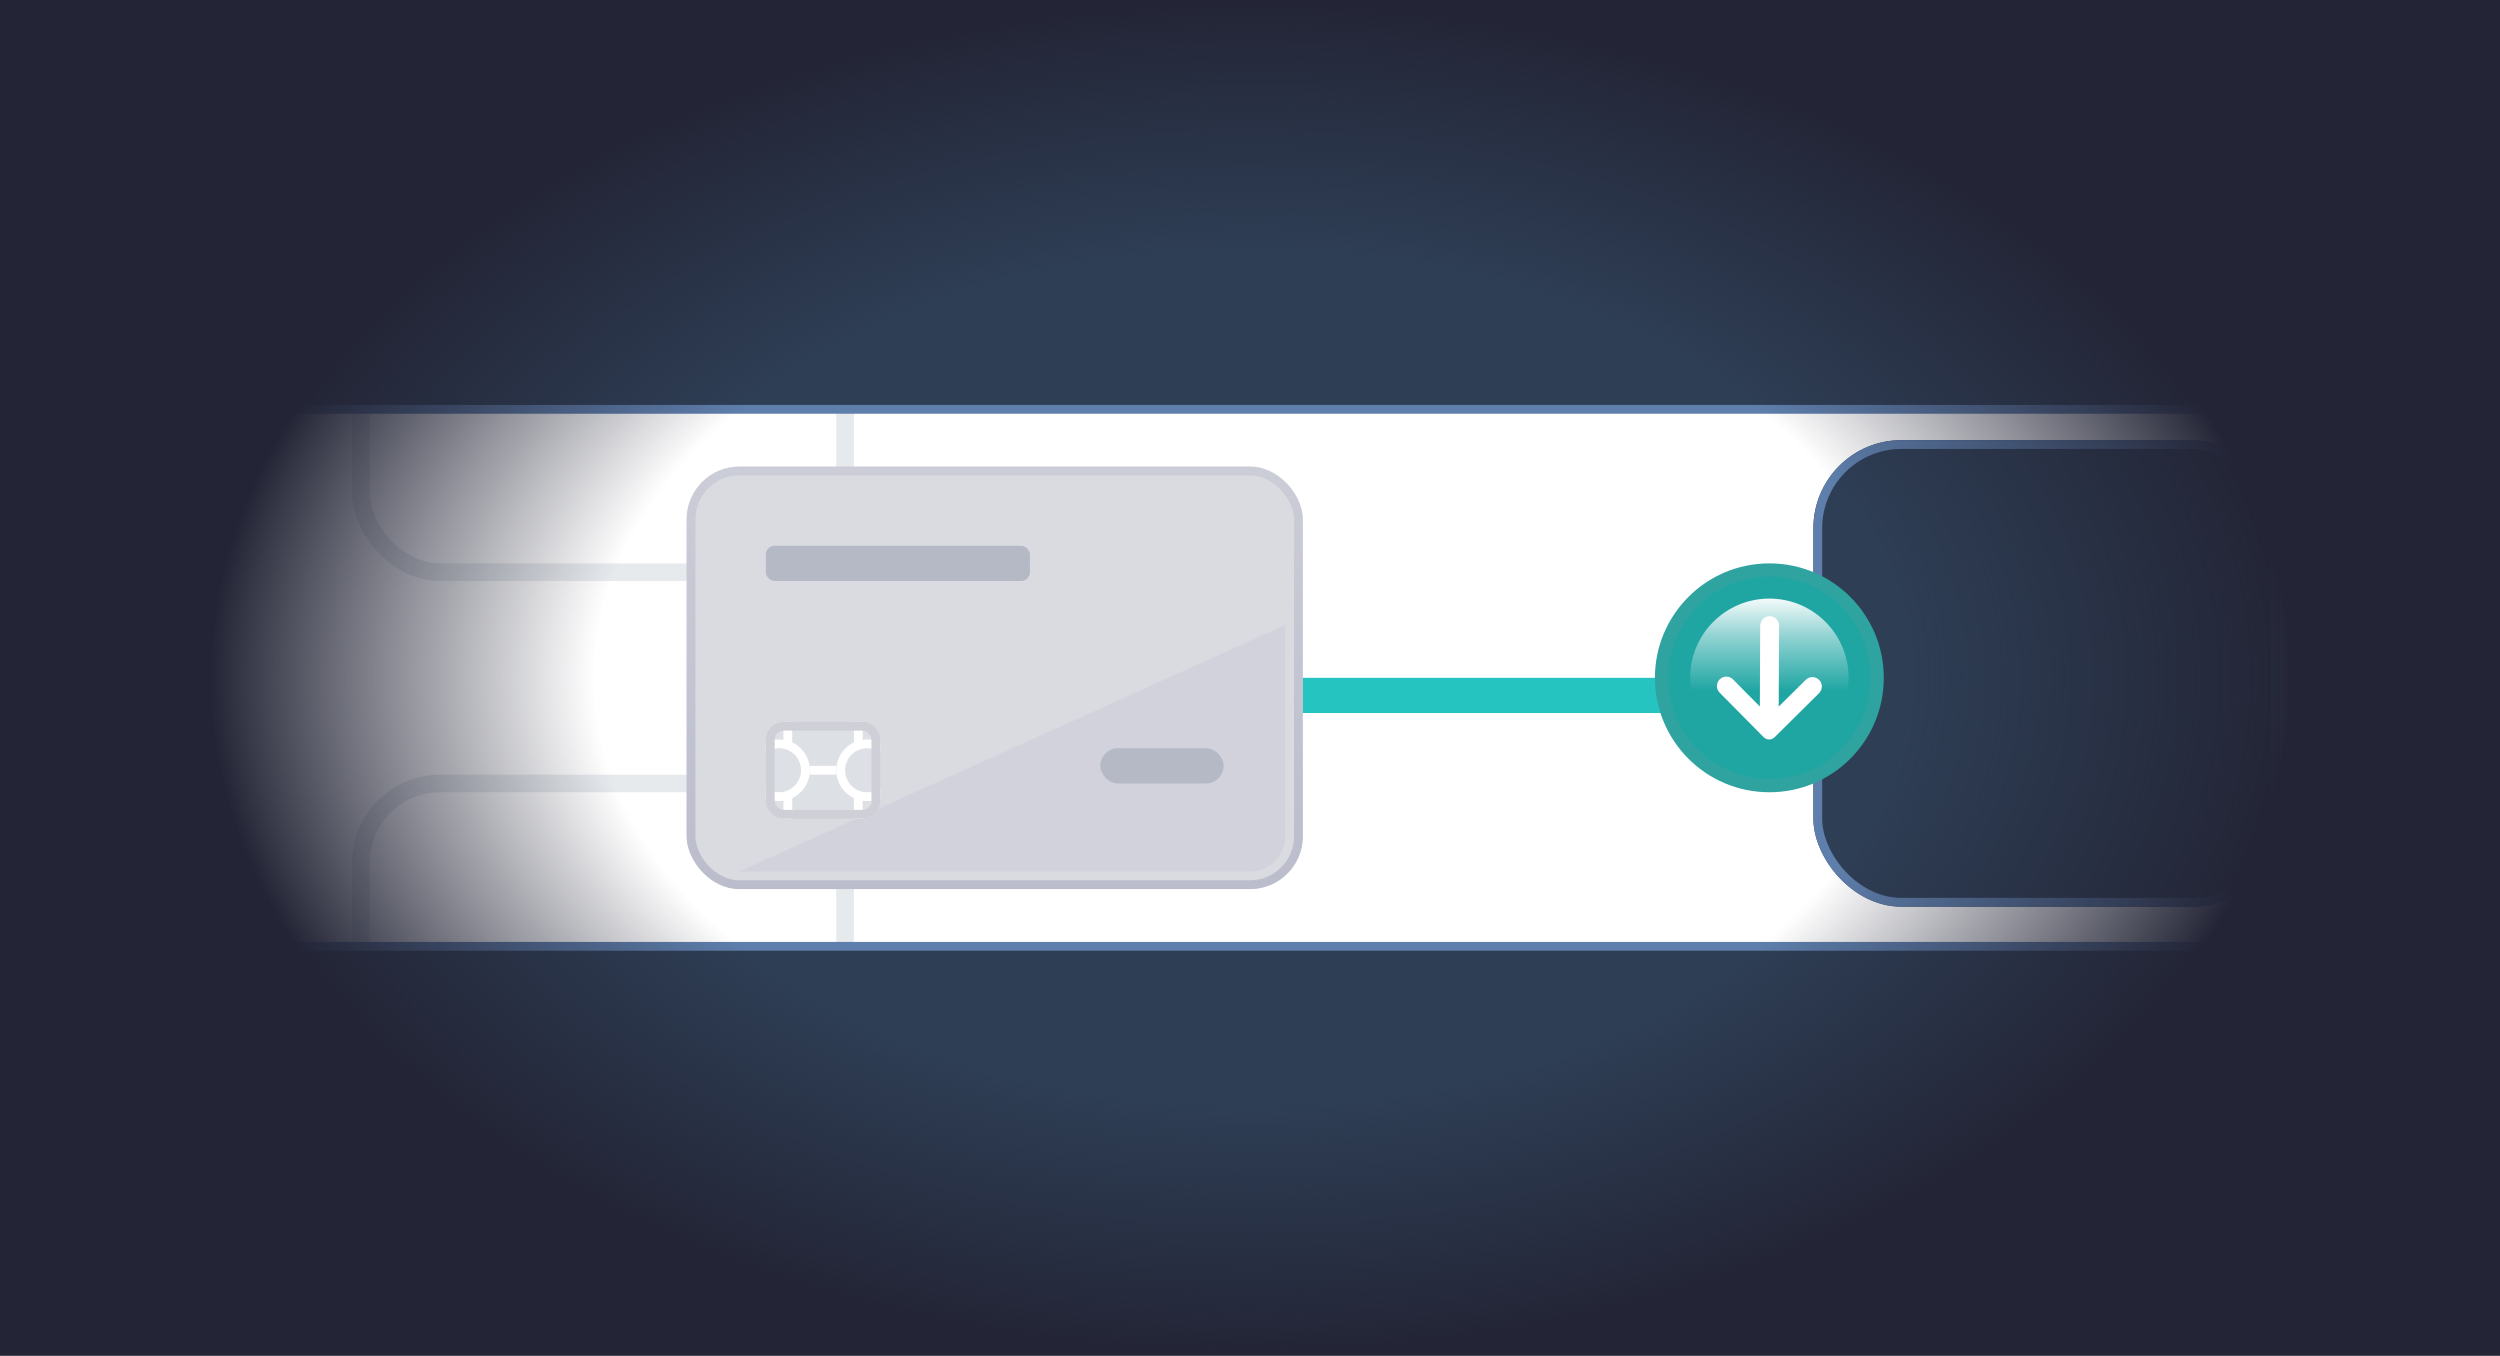 <svg xmlns="http://www.w3.org/2000/svg" width="284" height="154" viewBox="0 0 284 154" fill="none"><g clip-path="url(#clip0_122_1819)"><rect opacity="0.5" x="41" y="89" width="55" height="51" rx="9" stroke="#D1D6DC" stroke-width="2"></rect><rect opacity="0.5" x="41" y="14" width="55" height="51" rx="9" stroke="#D1D6DC" stroke-width="2"></rect><path d="M192 79H117" stroke="#26C4C1" stroke-width="4"></path><g filter="url(#filter0_dd_122_1819)"><rect x="78" y="53" width="70" height="48" rx="6" fill="#DADBE1"></rect><rect x="78.5" y="53.5" width="69" height="47" rx="5.5" stroke="url(#paint0_linear_122_1819)"></rect></g><path d="M84 99L146 71V95C146 97.209 144.209 99 142 99H84Z" fill="#D1D2DB"></path><g clip-path="url(#clip1_122_1819)"><rect x="87" y="82" width="13" height="11" rx="2" fill="#DDE0E5"></rect><circle cx="88.5" cy="87.5" r="3" stroke="white"></circle><circle cx="98.5" cy="87.5" r="3" stroke="white"></circle><rect x="92" y="87" width="3" height="1" fill="white"></rect><rect x="89" y="82" width="1" height="3" fill="white"></rect><rect x="97" y="82" width="1" height="3" fill="white"></rect><rect x="89" y="90" width="1" height="3" fill="white"></rect><rect x="97" y="90" width="1" height="3" fill="white"></rect></g><rect x="87.5" y="82.5" width="12" height="10" rx="1.5" stroke="#CFCFD7"></rect><rect x="87" y="62" width="30" height="4" rx="1" fill="#B5B8C5"></rect><rect x="125" y="85" width="14" height="4" rx="2" fill="#B5B8C5"></rect><rect x="-8.5" y="107.5" width="301" height="48" rx="9.5" fill="#2E3E55" stroke="#5E7EAB"></rect><g filter="url(#filter1_d_122_1819)"><rect x="206" y="50" width="53" height="53" rx="10" fill="#2E3E55"></rect><rect x="206.5" y="50.5" width="52" height="52" rx="9.5" stroke="#5E7EAB"></rect></g><rect x="-8.5" y="-1.5" width="301" height="48" rx="9.5" fill="#2E3E55" stroke="#5E7EAB"></rect><rect width="284" height="154" fill="url(#paint1_radial_122_1819)"></rect><circle cx="201" cy="77" r="12.25" fill="#1FA6A3" stroke="#2FA3A0" stroke-width="1.5"></circle><g filter="url(#filter2_f_122_1819)"><circle cx="201" cy="77" r="9" fill="url(#paint2_linear_122_1819)"></circle></g><g clip-path="url(#clip2_122_1819)"><path fill-rule="evenodd" clip-rule="evenodd" d="M196.873 77.179L199.918 80.26L199.96 71.066C199.96 70.925 199.989 70.786 200.043 70.656C200.097 70.527 200.177 70.409 200.277 70.31C200.377 70.211 200.495 70.132 200.626 70.079C200.756 70.026 200.895 69.999 201.036 70C201.177 70.001 201.316 70.029 201.445 70.084C201.575 70.138 201.692 70.217 201.791 70.317C201.89 70.417 201.969 70.536 202.022 70.666C202.075 70.796 202.102 70.935 202.101 71.076L202.06 80.268L205.136 77.228C205.236 77.129 205.354 77.05 205.484 76.997C205.614 76.944 205.754 76.917 205.894 76.917C206.035 76.918 206.174 76.946 206.304 77C206.433 77.055 206.551 77.134 206.65 77.234C206.85 77.436 206.961 77.709 206.96 77.993C206.959 78.277 206.845 78.549 206.643 78.749L201.594 83.749C201.428 83.913 201.204 84.004 200.971 84.003C200.738 84.002 200.515 83.908 200.351 83.742L195.351 78.689C195.151 78.487 195.04 78.215 195.041 77.931C195.042 77.647 195.156 77.375 195.358 77.175C195.458 77.076 195.576 76.997 195.706 76.944C195.836 76.89 195.976 76.863 196.116 76.863C196.257 76.864 196.396 76.892 196.526 76.946C196.656 77 196.774 77.079 196.873 77.179Z" fill="white"></path></g></g><defs><filter id="filter0_dd_122_1819" x="68" y="49" width="86" height="62" filterUnits="userSpaceOnUse" color-interpolation-filters="sRGB"><feGaussianBlur stdDeviation="3"></feGaussianBlur><feGaussianBlur stdDeviation="6"></feGaussianBlur></filter><filter id="filter1_d_122_1819" x="200" y="46" width="65" height="65" filterUnits="userSpaceOnUse" color-interpolation-filters="sRGB"><feGaussianBlur stdDeviation="3"></feGaussianBlur></filter><filter id="filter2_f_122_1819" x="189.5" y="65.5" width="23" height="23" filterUnits="userSpaceOnUse" color-interpolation-filters="sRGB"><feGaussianBlur stdDeviation="1.25"></feGaussianBlur></filter><linearGradient id="paint0_linear_122_1819" x1="113" y1="53" x2="113" y2="101" gradientUnits="userSpaceOnUse"><stop stop-color="#BBBDCC" stop-opacity="0.48"></stop><stop offset="1" stop-color="#BBBDCC"></stop></linearGradient><radialGradient id="paint1_radial_122_1819" cx="0" cy="0" r="1" gradientUnits="userSpaceOnUse" gradientTransform="translate(142 77) rotate(90) scale(77 117.929)"><stop stop-color="#232536" stop-opacity="0"></stop><stop offset="0.63" stop-color="#232536" stop-opacity="0"></stop><stop offset="1" stop-color="#232536"></stop></radialGradient><linearGradient id="paint2_linear_122_1819" x1="201" y1="67.5" x2="201" y2="78.5" gradientUnits="userSpaceOnUse"><stop stop-color="white"></stop><stop offset="0.432" stop-color="white" stop-opacity="0.51"></stop><stop offset="1" stop-color="white" stop-opacity="0"></stop></linearGradient><clipPath id="clip0_122_1819"><rect width="284" height="154" fill="white"></rect></clipPath><clipPath id="clip1_122_1819"><rect x="87" y="82" width="13" height="11" rx="2" fill="white"></rect></clipPath><clipPath id="clip2_122_1819"><rect width="14" height="14" fill="white" transform="translate(194 70)"></rect></clipPath></defs></svg>
